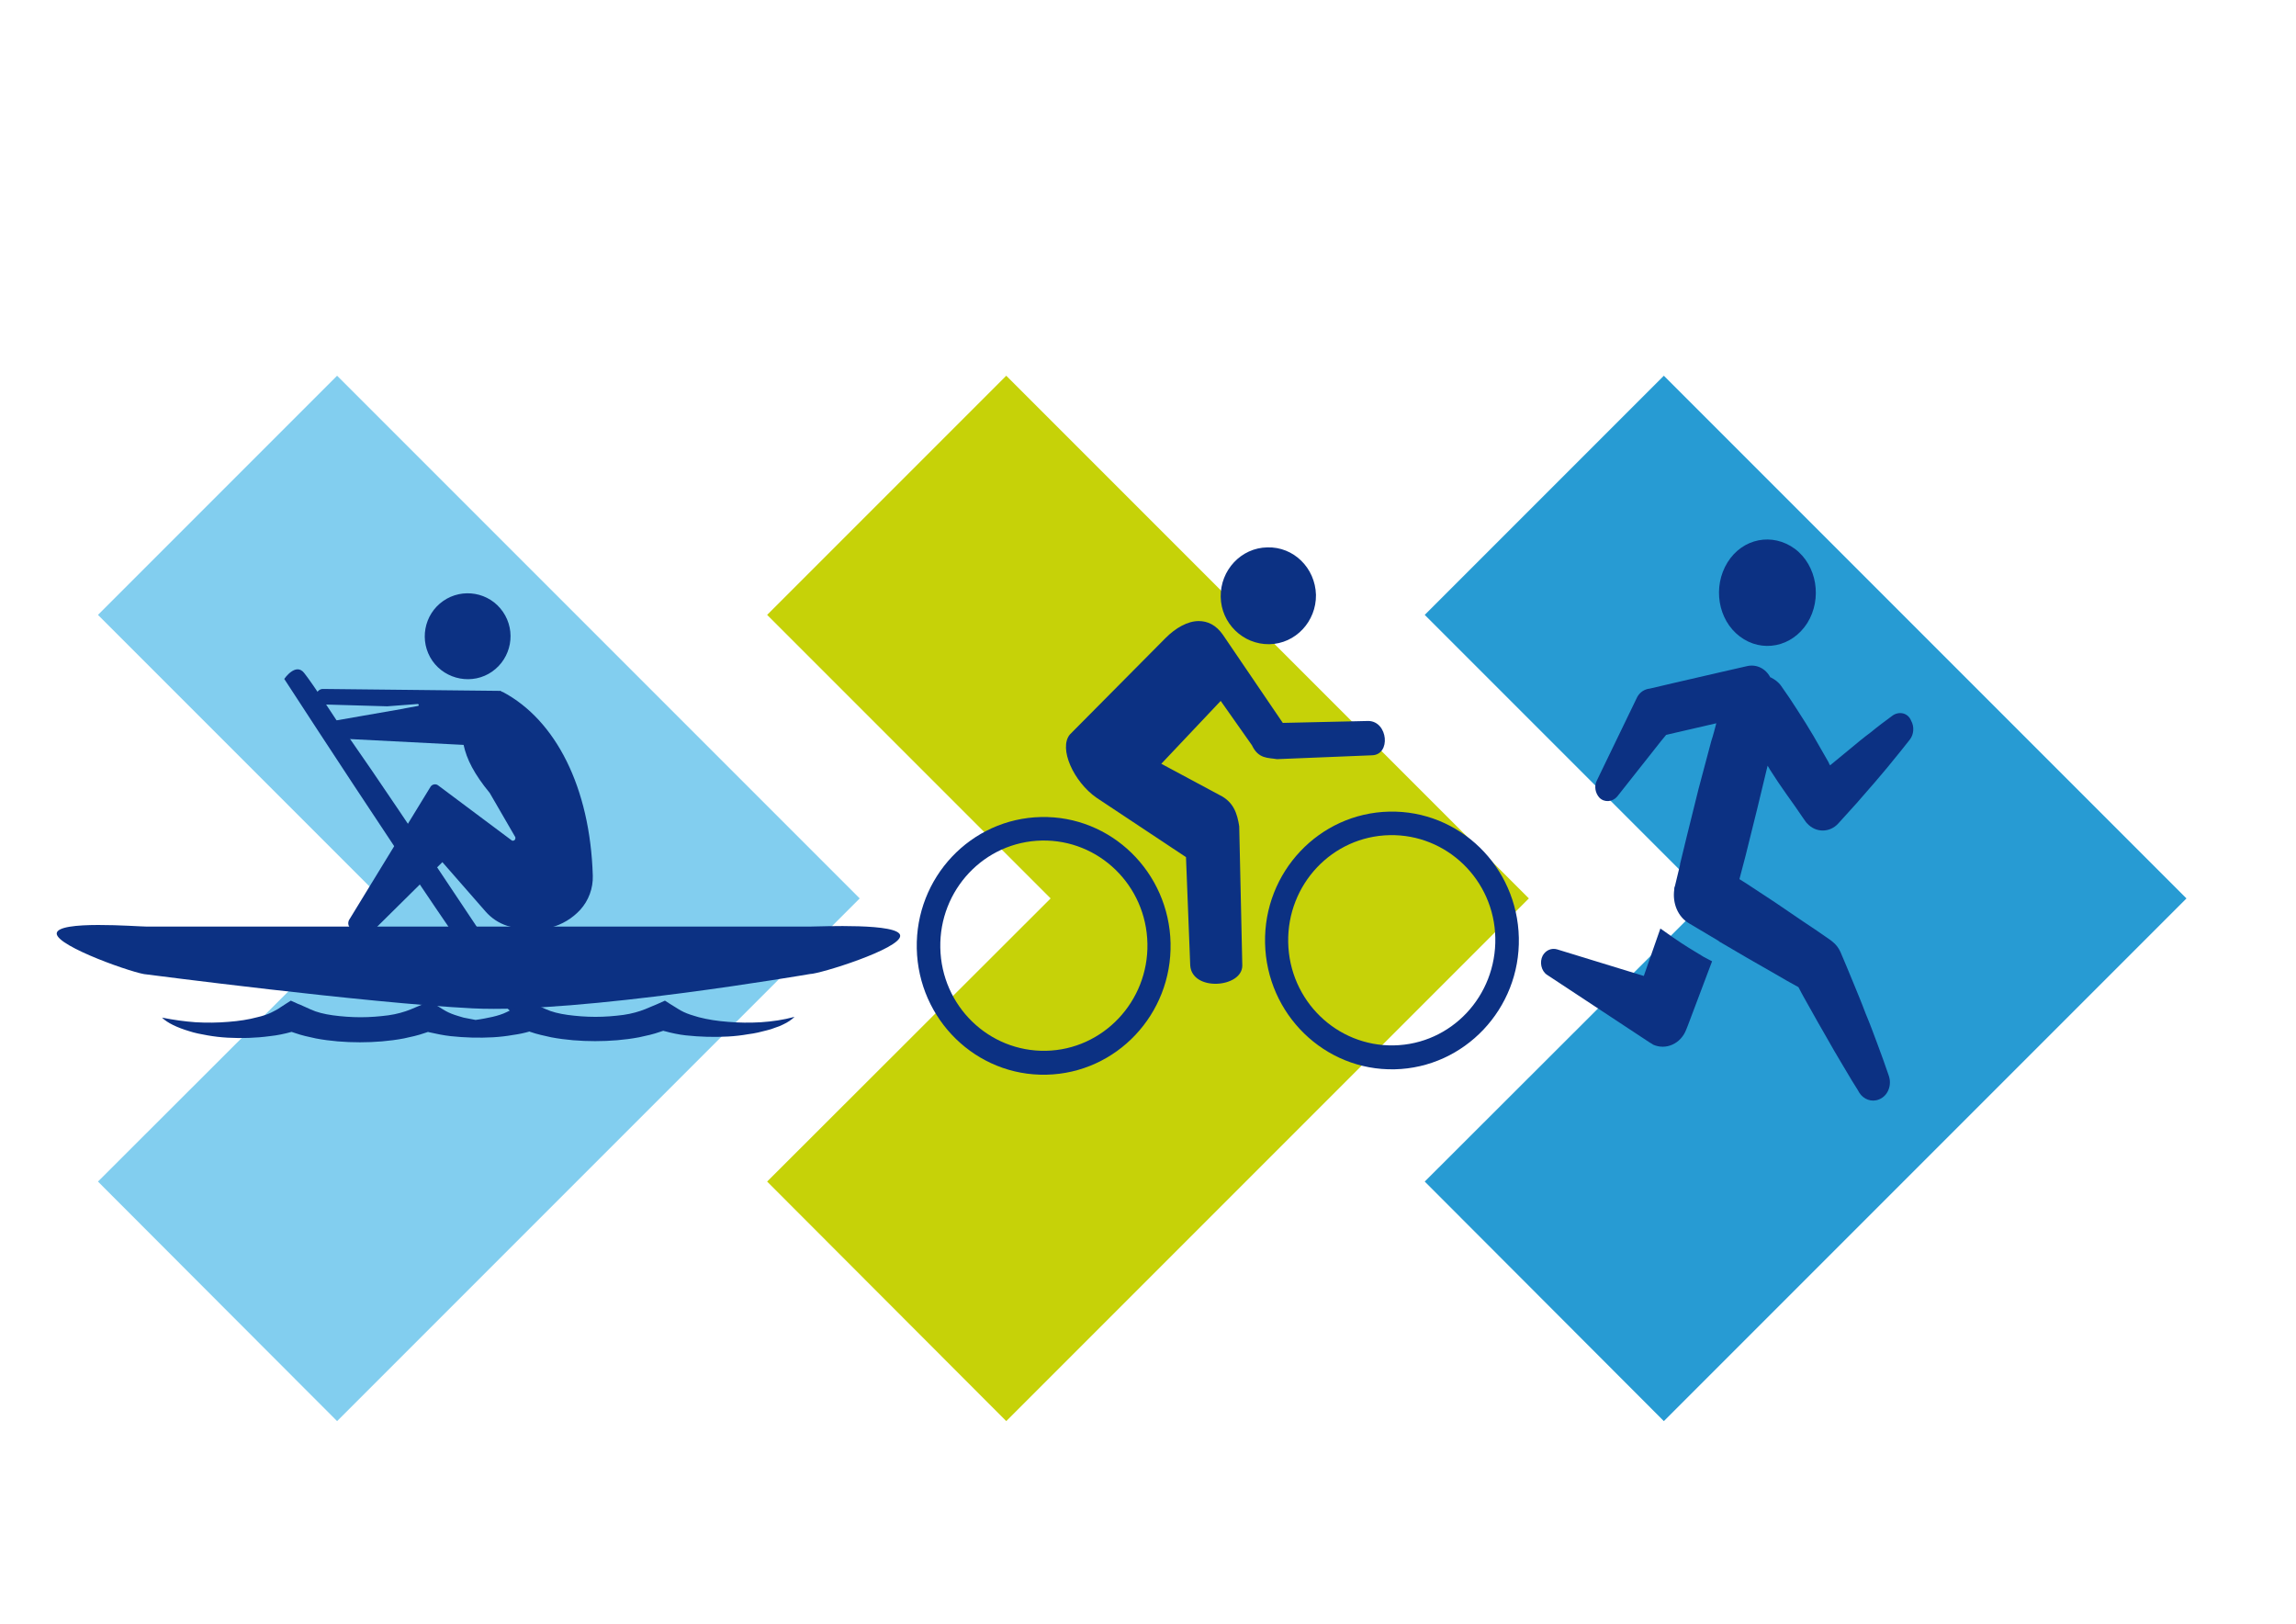 <?xml version="1.0" encoding="utf-8"?>
<!-- Generator: Adobe Illustrator 19.2.1, SVG Export Plug-In . SVG Version: 6.00 Build 0)  -->
<svg version="1.1" id="Laag_1" xmlns="http://www.w3.org/2000/svg" xmlns:xlink="http://www.w3.org/1999/xlink" x="0px" y="0px"
	 viewBox="0 0 595.3 420.9" style="enable-background:new 0 0 595.3 420.9;" xml:space="preserve">
<style type="text/css">
	.st0{fill:#82CEEF;}
	.st1{fill:#C6D208;}
	.st2{fill:#279BD3;}
	.st3{fill:#0C3183;}
</style>
<polygon class="st0" points="222.9,232.9 87.4,97.4 25.4,159.4 98.9,232.9 25.4,306.3 87.4,368.4 222.9,232.9 222.9,232.9 "/>
<polygon class="st1" points="396.4,232.9 260.9,97.4 198.9,159.4 272.4,232.9 198.9,306.3 260.9,368.4 396.4,232.9 396.4,232.9 "/>
<polygon class="st2" points="566.9,232.9 431.4,97.4 369.4,159.4 442.9,232.9 369.4,306.3 431.4,368.4 566.9,232.9 566.9,232.9 "/>
<g>
	<path class="st3" d="M328.6,141.9c-6.8,0.1-12.2,5.9-12.1,12.8c0.1,6.9,5.8,12.4,12.6,12.3c6.8-0.1,12.2-5.9,12.1-12.8
		C341,147.2,335.4,141.7,328.6,141.9z"/>
	<path class="st3" d="M310.8,161c-2.9,0-6,1.8-8.6,4.4l-24.8,25c-3,3.6,1,12.3,6.9,16.4l23.2,15.4l1.1,28.1c0.5,6.8,13.5,5.8,13.5,0
		l-0.8-36.1c-0.5-3.2-1.4-6.3-5.1-8.1l-15.1-8.1l15.4-16.3l8.1,11.5c1.7,3.6,4.2,3.2,6.5,3.6l24.6-1c5-0.1,4.2-8.8-0.9-8.9
		l-22.2,0.5l-15.5-22.8C315.3,162,313.1,161,310.8,161z"/>
	<path class="st3" d="M303.5,244.5c-0.4-18.4-15.4-33.1-33.6-32.7c-18.2,0.4-32.6,15.7-32.2,34.1c0.4,18.4,15.4,33.1,33.6,32.7
		C289.5,278.2,303.9,262.9,303.5,244.5z M271.2,272.4c-14.8,0.3-27.1-11.6-27.4-26.7c-0.3-15,11.4-27.5,26.3-27.8
		c14.8-0.3,27.1,11.6,27.4,26.7C297.8,259.6,286,272.1,271.2,272.4z"/>
	<path class="st3" d="M393.8,243.1c-0.4-18.4-15.4-33.1-33.6-32.7c-18.2,0.4-32.6,15.7-32.2,34.1c0.4,18.4,15.4,33.1,33.6,32.7
		C379.7,276.8,394.2,261.5,393.8,243.1z M361.4,271c-14.8,0.3-27.1-11.6-27.4-26.7c-0.3-15,11.4-27.5,26.3-27.8
		c14.8-0.3,27.1,11.6,27.4,26.6C388,258.2,376.3,270.7,361.4,271z"/>
</g>
<g>
	<path class="st3" d="M130.4,158.6c3.5,5.1,2.2,12-2.8,15.5c-5,3.5-12,2.2-15.5-2.8c-3.5-5.1-2.2-12,2.8-15.5
		C119.9,152.3,126.9,153.5,130.4,158.6z"/>
	<path class="st3" d="M150.4,235.9c-3.9,4.2-10.5,6.7-18.9,4.1c-2.2-0.7-4.1-2-5.6-3.7l-11.2-12.8l-18.8,18.6
		c-0.6,0.6-1.6,0.7-2.4,0.2l-2.5-1.6c-0.7-0.5-0.9-1.4-0.5-2.2l21.1-34.5c0.4-0.7,1.4-0.9,2-0.4l19,14.2c0.2,0.2,0.5,0.2,0.8,0
		c0.2-0.2,0.3-0.5,0.2-0.8l-6.6-11.4c-4.1-5-6-8.8-6.8-12.5l-35.1-1.8c-0.9,0-1.5-0.8-1.5-1.6V189c0-0.9,0.7-1.7,1.6-1.9l19.5-3.4
		l-0.1,0l3.8-0.7c0.3-0.1,0.2-0.5-0.1-0.5l-7.9,0.6l-17.2-0.5c-0.7-0.1-1.2-0.7-1.2-1.4v-0.9c0-0.9,0.8-1.7,1.7-1.7l46.2,0.5
		l0.1,0.2c0.2,0,0.3,0.1,0.4,0.1c13.7,7.3,22.6,24.7,23.3,47.6C153.8,230.3,152.6,233.5,150.4,235.9z"/>
	<path class="st3" d="M38,240.2h172c2.5,0,23.4-1,23.4,2.4c0,3.4-20.9,9.9-23.4,9.9c0,0-59.8,10.3-87.5,8.9
		C94.8,260,38,252.6,38,252.6c-2.5,0-23.3-7.2-23.3-10.6C14.8,238.5,35.5,240.2,38,240.2z"/>
	<path class="st3" d="M87.7,187.4c4.3,5.1,43.2,63.8,43.2,63.8l9.5,11.7c0,0-4.9-1.2-7.6-0.5c-2.6,0.7-59.1-86.4-59.1-86.4
		s3-4.4,5.2-1.5C81.2,177.4,87.7,187.4,87.7,187.4z"/>
	<path class="st3" d="M50.7,265c1.4,0.1,2.9,0.1,4.3,0.1c1.4,0,2.8-0.1,4.2-0.2c2.7-0.2,5.3-0.6,7.5-1.2c1.3-0.3,2.6-0.7,3.6-1.2
		c0.6-0.3,1.2-0.6,1.7-0.9l0,0l2-1.3l1.4-0.9l2,0.9l0.3,0.1l2.9,1.3c1.5,0.7,3.5,1.2,5.7,1.5c2.2,0.3,4.7,0.5,7.2,0.5
		c2.5,0,4.9-0.2,7.2-0.5c2.2-0.3,4.2-0.9,5.7-1.5l1.9-0.8l1.2-0.5l2-0.9l1.3,0.9l1.3,0.8l0.8,0.5c0.8,0.5,1.8,1,3,1.4
		c0.7,0.2,1.5,0.5,2.3,0.7c1,0.2,2,0.4,3.1,0.6c1.6-0.2,3-0.5,4.4-0.8c1.3-0.3,2.6-0.7,3.6-1.2c0.7-0.3,1.2-0.6,1.7-0.9l0,0l2-1.3
		l1.3-0.9l2,0.9l0.3,0.1l2.9,1.3c1.5,0.7,3.5,1.2,5.7,1.5c2.2,0.3,4.7,0.5,7.2,0.5c2.5,0,4.9-0.2,7.2-0.5c2.2-0.3,4.2-0.9,5.7-1.5
		l1.9-0.8l1.2-0.5l2-0.9l1.4,0.9l1.3,0.8l0.8,0.5c0.8,0.5,1.8,1,3,1.4c0.7,0.2,1.5,0.5,2.3,0.7c2.3,0.6,4.9,1,7.6,1.2
		c1.4,0.1,2.8,0.2,4.2,0.2c1.4,0,2.9,0,4.3-0.1c2.9-0.2,5.8-0.6,8.7-1.4c-0.7,0.7-1.7,1.4-3,2c-0.6,0.3-1.3,0.6-2,0.8
		c-0.7,0.3-1.4,0.5-2.2,0.7c-1.5,0.4-3.1,0.8-4.8,1c-1.7,0.3-3.4,0.5-5.2,0.6c-3.6,0.2-7.3,0.1-11-0.3c-1.8-0.2-3.7-0.6-5.5-1.1
		c-0.1,0-0.2,0-0.3-0.1c-0.3,0.1-0.6,0.2-0.9,0.3c-1.7,0.6-3.5,1-5.4,1.4c-3.7,0.7-7.6,1-11.4,1c-3.8,0-7.7-0.3-11.4-1
		c-1.8-0.4-3.7-0.8-5.4-1.4c-0.1,0-0.2-0.1-0.2-0.1c-1.4,0.4-2.8,0.7-4.3,0.9c-1.7,0.3-3.4,0.5-5.2,0.6c-3.6,0.2-7.3,0.1-11-0.3
		c-1.8-0.2-3.7-0.6-5.5-1c-0.1,0-0.2,0-0.3-0.1c-0.3,0.1-0.6,0.2-0.9,0.3c-1.7,0.6-3.5,1-5.4,1.4c-3.7,0.7-7.6,1-11.4,1
		c-3.8,0-7.7-0.3-11.4-1c-1.9-0.4-3.7-0.8-5.4-1.4c-0.3-0.1-0.6-0.2-0.9-0.3c-1.8,0.5-3.7,0.9-5.6,1.1c-3.7,0.5-7.4,0.6-11,0.4
		c-1.8-0.1-3.5-0.3-5.2-0.6c-1.7-0.3-3.3-0.6-4.8-1.1c-3-0.9-5.6-2.1-7-3.5C45,264.4,47.9,264.8,50.7,265z"/>
</g>
<g>
	<path class="st3" d="M433.9,243.1c-1.1-0.8-2.3-1.6-3.4-2.4l-4.3,12.3l-22.5-6.9c-1.4-0.4-2.9,0.2-3.7,1.6c-0.9,1.7-0.4,4,1.1,5
		l26.7,17.6c0.3,0.2,0.6,0.3,0.8,0.5c3.3,1.5,7.2-0.2,8.6-3.9l0.4-1l6.3-16.7c-0.7-0.4-1.4-0.7-2.1-1.1
		C439.1,246.5,436.5,244.9,433.9,243.1z"/>
	<path class="st3" d="M490.7,185.5c-1.9,1.4-3.8,2.8-5.6,4.3c-1.9,1.4-3.7,2.9-5.5,4.4l-5.1,4.2c-0.2-0.3-0.3-0.5-0.4-0.8
		c-1.3-2.3-2.6-4.5-3.9-6.8c-0.7-1.1-1.3-2.2-2-3.3c-0.7-1.1-1.4-2.2-2.1-3.3c-1.4-2.2-2.8-4.3-4.3-6.4c-0.7-1-1.7-1.7-2.7-2.2
		l-0.1,0c-1.2-2.3-3.6-3.5-6.1-2.9l-7,1.6l-11.7,2.7l-6.4,1.5l-0.6,0.1c-1.2,0.3-2.3,1.1-2.9,2.5l-10.3,21.3
		c-0.7,1.4-0.4,3.2,0.7,4.4c1.3,1.3,3.4,1.1,4.6-0.3l11.3-14.3l1.4-1.7l13-3c-0.4,1.5-0.8,3.1-1.3,4.6c-1.1,4.1-2.2,8.3-3.3,12.4
		l-3.1,12.5l-1.7,7l0,0.2l-1.3,5.4l-0.1,0.3c-0.1,0.2-0.1,0.5-0.1,0.7c-0.5,3.5,0.9,7.1,3.9,8.8l7.4,4.4l0.4,0.3l7,4.1l7.5,4.3
		c2,1.2,4,2.3,6,3.4c0.9,1.8,1.9,3.5,2.9,5.3c1.4,2.5,2.8,5,4.2,7.4c1.4,2.5,2.8,4.9,4.3,7.4c0.8,1.4,1.7,2.8,2.5,4.2
		c0.6,1,1.3,2,1.9,3.1c1.1,1.7,3.2,2.5,5.1,1.7c2.3-0.9,3.4-3.7,2.5-6.2c-0.9-2.7-1.9-5.4-2.9-8.1c-1-2.7-2-5.4-3.1-8
		c-1-2.7-2.1-5.3-3.2-8c-1.1-2.7-2.2-5.3-3.3-7.9c-0.5-1.1-1.2-2-2.1-2.7l-0.5-0.4c-2.4-1.7-4.8-3.3-7.2-4.9l-7.2-4.9l-7.3-4.8
		l-1.9-1.2l1.6-6.1l3.1-12.5c0.9-3.6,1.7-7.2,2.6-10.8c0.2,0.3,0.4,0.6,0.6,1c1.4,2.2,2.8,4.3,4.3,6.4c1.5,2.1,3,4.2,4.4,6.3
		l0.5,0.7c0.1,0.2,0.3,0.4,0.5,0.6c2.2,2.4,5.8,2.4,8,0l4.8-5.3l4.7-5.4c1.5-1.8,3.1-3.6,4.6-5.5c1.5-1.8,3-3.7,4.5-5.6
		c1-1.3,1.2-3.3,0.3-4.9C494.7,184.8,492.4,184.3,490.7,185.5z"/>
	<path class="st3" d="M447.9,145.8c-3.9,6.3-2.5,14.9,3.2,19.2c5.7,4.3,13.5,2.8,17.5-3.5c3.9-6.3,2.5-14.9-3.2-19.2
		C459.6,138,451.8,139.5,447.9,145.8z"/>
</g>
</svg>
